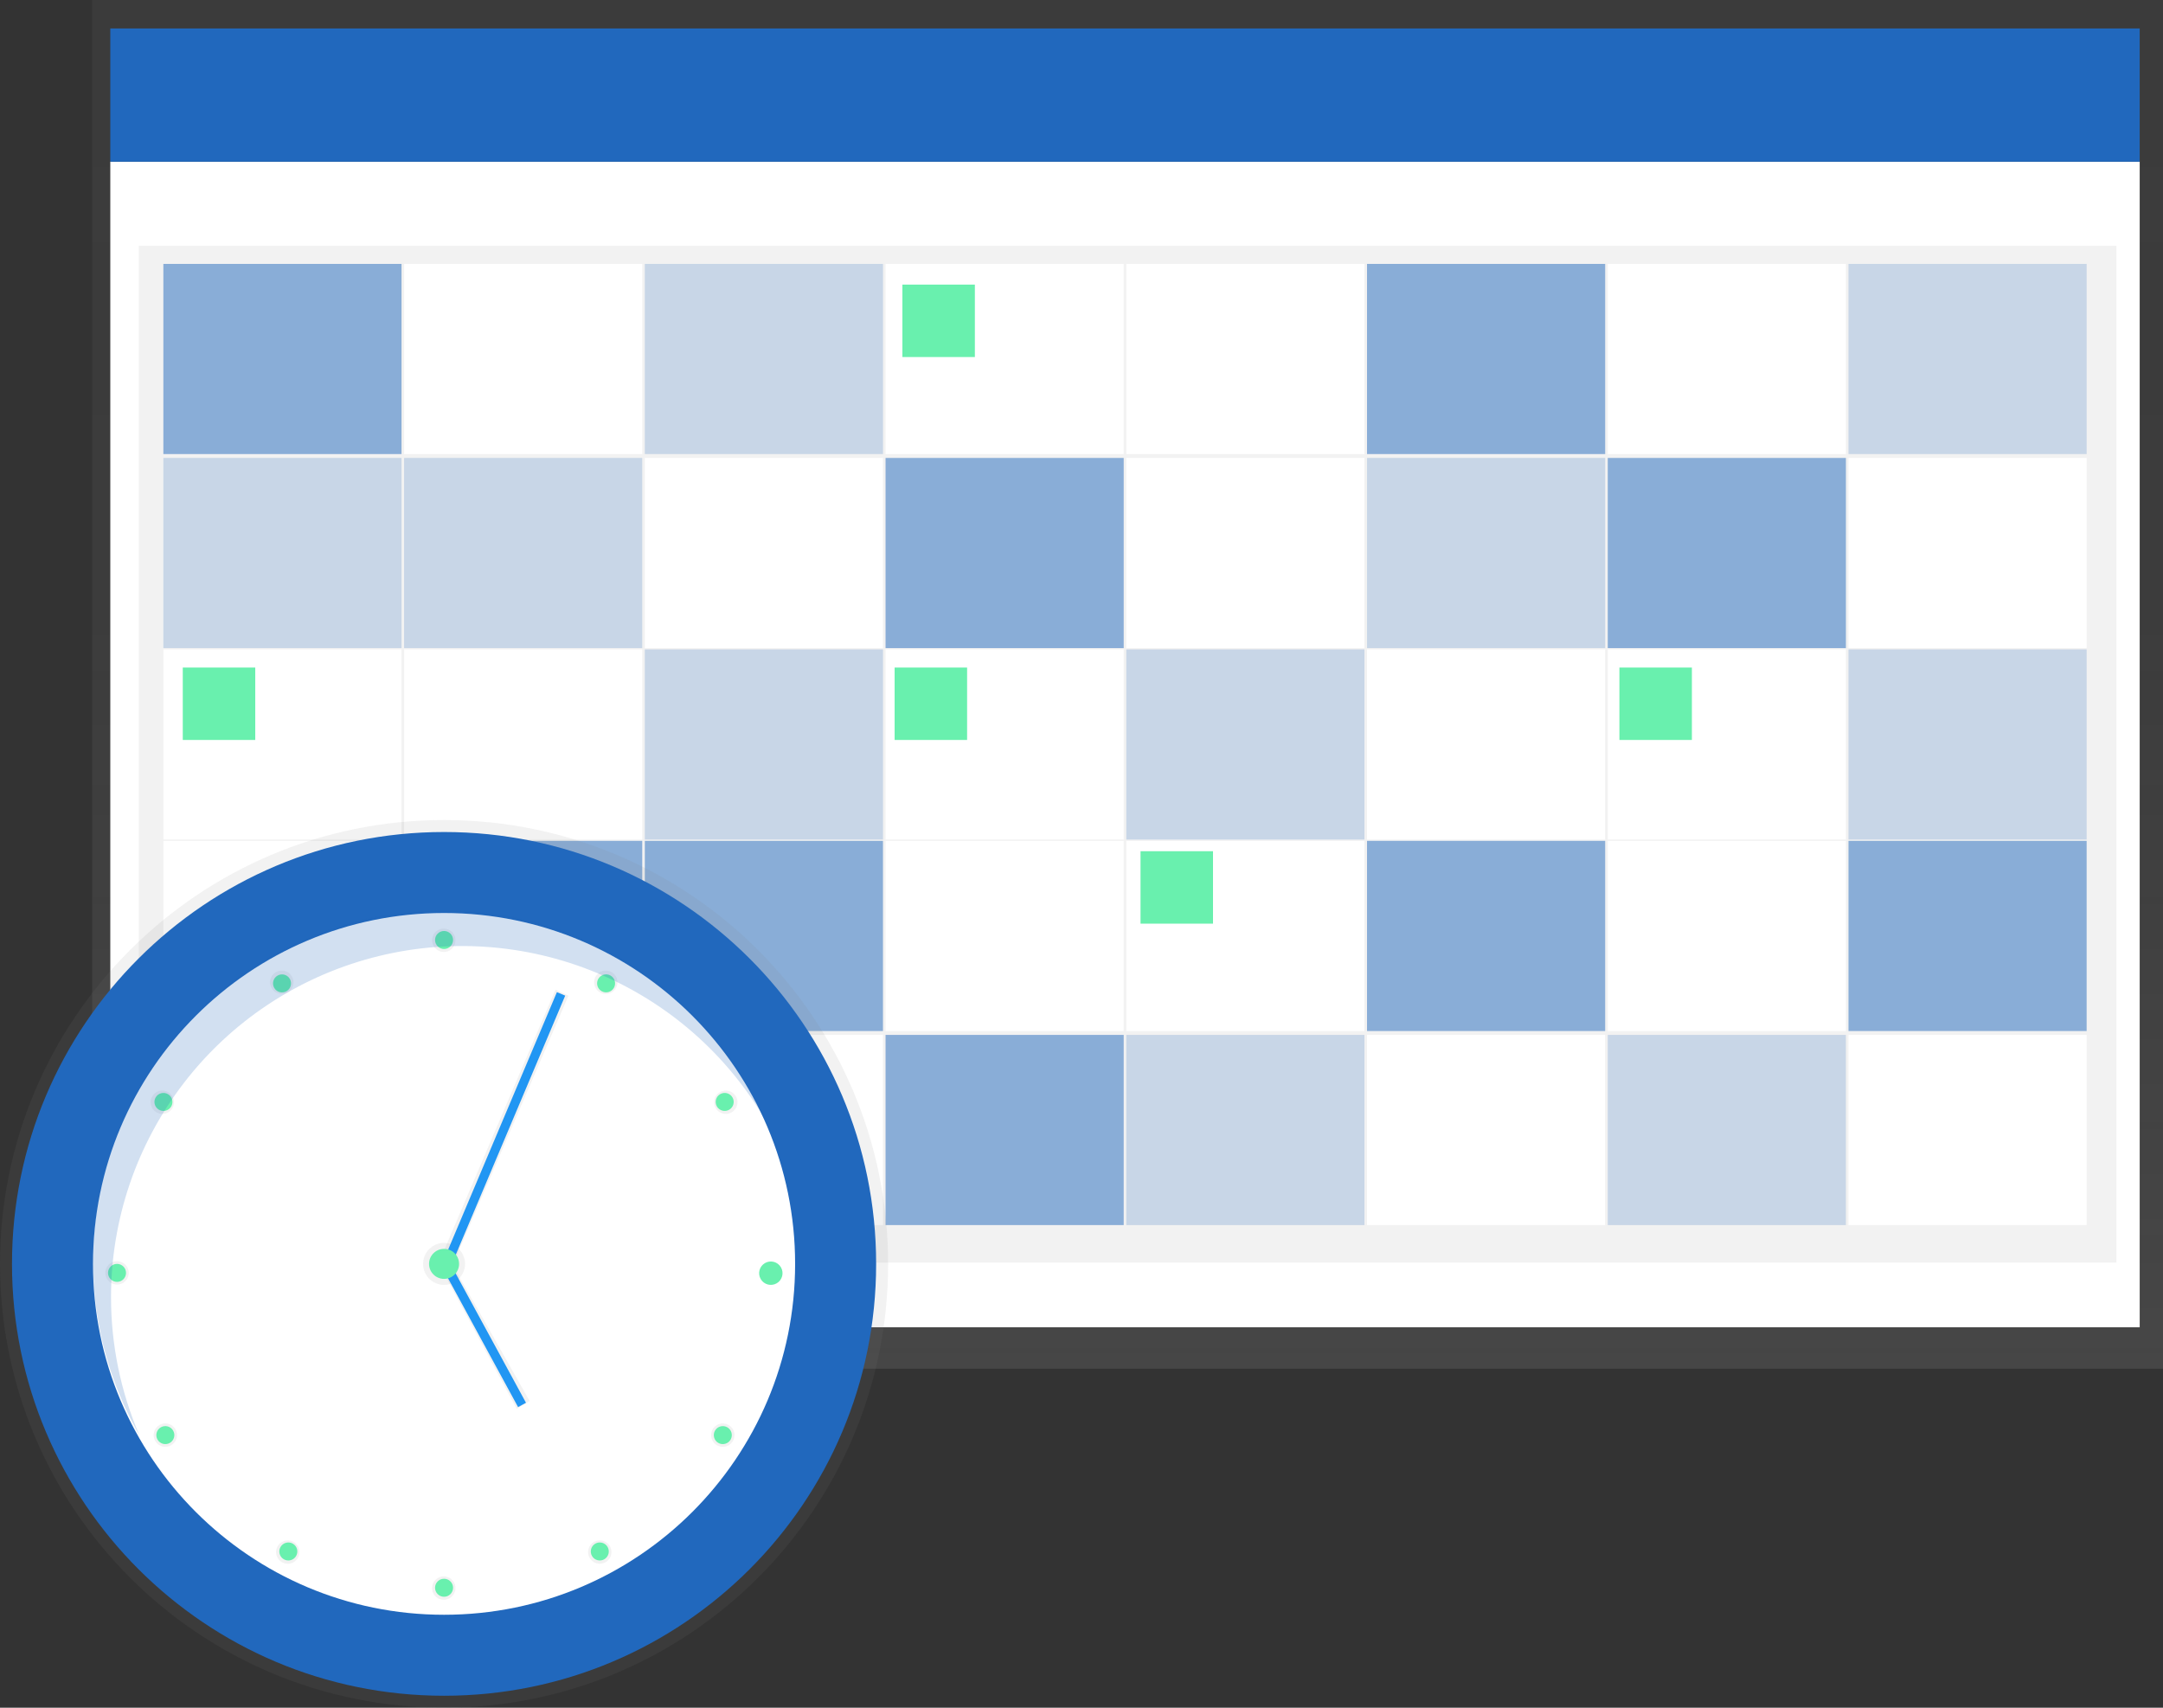 <?xml version="1.0" encoding="UTF-8" standalone="no"?> <svg xmlns="http://www.w3.org/2000/svg" xmlns:xlink="http://www.w3.org/1999/xlink" xmlns:serif="http://www.serif.com/" width="100%" height="100%" viewBox="0 0 513 405" version="1.1" xml:space="preserve" style="fill-rule:evenodd;clip-rule:evenodd;stroke-linejoin:round;stroke-miterlimit:2;"><rect x="0" y="0" width="513" height="405" fill="#333333" stroke="none"/> <g transform="matrix(1,0,0,1,-135.677,-89.677)"> <g transform="matrix(1,0,0,1,135.677,89.677)"> <rect x="21.862" y="0" width="491.138" height="324.589" style="fill:url(#_Linear1);fill-rule:nonzero;"></rect> </g> <g transform="matrix(1,0,0,1,135.677,89.677)"> <rect x="26.159" y="38.349" width="481.316" height="276.423" style="fill:white;fill-rule:nonzero;"></rect> </g> <g transform="matrix(1,0,0,1,135.677,89.677)"> <rect x="26.159" y="6.749" width="481.316" height="31.6" style="fill:rgb(33,104,189);fill-rule:nonzero;"></rect> </g> <g transform="matrix(1,0,0,1,135.677,89.677)"> <rect x="32.913" y="58.291" width="469.037" height="241.141" style="fill:url(#_Linear2);fill-rule:nonzero;"></rect> </g> <g transform="matrix(1,0,0,1,135.677,89.677)"> <rect x="38.745" y="62.586" width="56.481" height="45.099" style="fill:rgb(33,104,189);fill-opacity:0.5;fill-rule:nonzero;"></rect> </g> <g transform="matrix(1,0,0,1,135.677,89.677)"> <rect x="95.84" y="62.586" width="56.48" height="45.099" style="fill:white;fill-rule:nonzero;"></rect> </g> <g transform="matrix(1,0,0,1,135.677,89.677)"> <rect x="152.934" y="62.586" width="56.481" height="45.099" style="fill:rgb(33,104,189);fill-opacity:0.2;fill-rule:nonzero;"></rect> </g> <g transform="matrix(1,0,0,1,135.677,89.677)"> <rect x="210.029" y="62.586" width="56.481" height="45.099" style="fill:white;fill-rule:nonzero;"></rect> </g> <g transform="matrix(1,0,0,1,135.677,89.677)"> <rect x="267.124" y="62.586" width="56.481" height="45.099" style="fill:white;fill-rule:nonzero;"></rect> </g> <g transform="matrix(1,0,0,1,135.677,89.677)"> <rect x="324.219" y="62.586" width="56.481" height="45.099" style="fill:rgb(33,104,189);fill-opacity:0.5;fill-rule:nonzero;"></rect> </g> <g transform="matrix(1,0,0,1,135.677,89.677)"> <rect x="381.314" y="62.586" width="56.48" height="45.099" style="fill:white;fill-rule:nonzero;"></rect> </g> <g transform="matrix(1,0,0,1,135.677,89.677)"> <rect x="438.408" y="62.586" width="56.481" height="45.099" style="fill:rgb(33,104,189);fill-opacity:0.2;fill-rule:nonzero;"></rect> </g> <g transform="matrix(1,0,0,1,135.677,89.677)"> <rect x="38.745" y="108.605" width="56.481" height="45.099" style="fill:rgb(33,104,189);fill-opacity:0.2;fill-rule:nonzero;"></rect> </g> <g transform="matrix(1,0,0,1,135.677,89.677)"> <rect x="95.84" y="108.605" width="56.48" height="45.099" style="fill:rgb(33,104,189);fill-opacity:0.2;fill-rule:nonzero;"></rect> </g> <g transform="matrix(1,0,0,1,135.677,89.677)"> <rect x="152.934" y="108.605" width="56.481" height="45.099" style="fill:white;fill-rule:nonzero;"></rect> </g> <g transform="matrix(1,0,0,1,135.677,89.677)"> <rect x="210.029" y="108.605" width="56.481" height="45.099" style="fill:rgb(33,104,189);fill-opacity:0.5;fill-rule:nonzero;"></rect> </g> <g transform="matrix(1,0,0,1,135.677,89.677)"> <rect x="267.124" y="108.605" width="56.481" height="45.099" style="fill:white;fill-rule:nonzero;"></rect> </g> <g transform="matrix(1,0,0,1,135.677,89.677)"> <rect x="324.219" y="108.605" width="56.481" height="45.099" style="fill:rgb(33,104,189);fill-opacity:0.2;fill-rule:nonzero;"></rect> </g> <g transform="matrix(1,0,0,1,135.677,89.677)"> <rect x="381.314" y="108.605" width="56.48" height="45.099" style="fill:rgb(33,104,189);fill-opacity:0.5;fill-rule:nonzero;"></rect> </g> <g transform="matrix(1,0,0,1,135.677,89.677)"> <rect x="438.408" y="108.605" width="56.481" height="45.099" style="fill:white;fill-rule:nonzero;"></rect> </g> <g transform="matrix(1,0,0,1,135.677,89.677)"> <rect x="38.745" y="154.011" width="56.481" height="45.099" style="fill:white;fill-rule:nonzero;"></rect> </g> <g transform="matrix(1,0,0,1,135.677,89.677)"> <rect x="95.84" y="154.011" width="56.48" height="45.099" style="fill:white;fill-rule:nonzero;"></rect> </g> <g transform="matrix(1,0,0,1,135.677,89.677)"> <rect x="152.934" y="154.011" width="56.481" height="45.099" style="fill:rgb(33,104,189);fill-opacity:0.2;fill-rule:nonzero;"></rect> </g> <g transform="matrix(1,0,0,1,135.677,89.677)"> <rect x="210.029" y="154.011" width="56.481" height="45.099" style="fill:white;fill-rule:nonzero;"></rect> </g> <g transform="matrix(1,0,0,1,135.677,89.677)"> <rect x="267.124" y="154.011" width="56.481" height="45.099" style="fill:rgb(33,104,189);fill-opacity:0.2;fill-rule:nonzero;"></rect> </g> <g transform="matrix(1,0,0,1,135.677,89.677)"> <rect x="324.219" y="154.011" width="56.481" height="45.099" style="fill:white;fill-rule:nonzero;"></rect> </g> <g transform="matrix(1,0,0,1,135.677,89.677)"> <rect x="381.314" y="154.011" width="56.48" height="45.099" style="fill:white;fill-rule:nonzero;"></rect> </g> <g transform="matrix(1,0,0,1,135.677,89.677)"> <rect x="438.408" y="154.011" width="56.481" height="45.099" style="fill:rgb(33,104,189);fill-opacity:0.2;fill-rule:nonzero;"></rect> </g> <g transform="matrix(1,0,0,1,135.677,89.677)"> <rect x="38.745" y="199.417" width="56.481" height="45.099" style="fill:white;fill-rule:nonzero;"></rect> </g> <g transform="matrix(1,0,0,1,135.677,89.677)"> <rect x="95.84" y="199.417" width="56.48" height="45.099" style="fill:rgb(33,104,189);fill-opacity:0.5;fill-rule:nonzero;"></rect> </g> <g transform="matrix(1,0,0,1,135.677,89.677)"> <rect x="152.934" y="199.417" width="56.481" height="45.099" style="fill:rgb(33,104,189);fill-opacity:0.5;fill-rule:nonzero;"></rect> </g> <g transform="matrix(1,0,0,1,135.677,89.677)"> <rect x="210.029" y="199.417" width="56.481" height="45.099" style="fill:white;fill-rule:nonzero;"></rect> </g> <g transform="matrix(1,0,0,1,135.677,89.677)"> <rect x="267.124" y="199.417" width="56.481" height="45.099" style="fill:white;fill-rule:nonzero;"></rect> </g> <g transform="matrix(1,0,0,1,135.677,89.677)"> <rect x="324.219" y="199.417" width="56.481" height="45.099" style="fill:rgb(33,104,189);fill-opacity:0.5;fill-rule:nonzero;"></rect> </g> <g transform="matrix(1,0,0,1,135.677,89.677)"> <rect x="381.314" y="199.417" width="56.48" height="45.099" style="fill:white;fill-rule:nonzero;"></rect> </g> <g transform="matrix(1,0,0,1,135.677,89.677)"> <rect x="438.408" y="199.417" width="56.481" height="45.099" style="fill:rgb(33,104,189);fill-opacity:0.5;fill-rule:nonzero;"></rect> </g> <g transform="matrix(1,0,0,1,135.677,89.677)"> <rect x="38.745" y="245.436" width="56.481" height="45.099" style="fill:rgb(33,104,189);fill-opacity:0.5;fill-rule:nonzero;"></rect> </g> <g transform="matrix(1,0,0,1,135.677,89.677)"> <rect x="95.84" y="245.436" width="56.48" height="45.099" style="fill:rgb(33,104,189);fill-opacity:0.2;fill-rule:nonzero;"></rect> </g> <g transform="matrix(1,0,0,1,135.677,89.677)"> <rect x="152.934" y="245.436" width="56.481" height="45.099" style="fill:white;fill-rule:nonzero;"></rect> </g> <g transform="matrix(1,0,0,1,135.677,89.677)"> <rect x="210.029" y="245.436" width="56.481" height="45.099" style="fill:rgb(33,104,189);fill-opacity:0.5;fill-rule:nonzero;"></rect> </g> <g transform="matrix(1,0,0,1,135.677,89.677)"> <rect x="267.124" y="245.436" width="56.481" height="45.099" style="fill:rgb(33,104,189);fill-opacity:0.2;fill-rule:nonzero;"></rect> </g> <g transform="matrix(1,0,0,1,135.677,89.677)"> <rect x="324.219" y="245.436" width="56.481" height="45.099" style="fill:white;fill-rule:nonzero;"></rect> </g> <g transform="matrix(1,0,0,1,135.677,89.677)"> <rect x="381.314" y="245.436" width="56.48" height="45.099" style="fill:rgb(33,104,189);fill-opacity:0.2;fill-rule:nonzero;"></rect> </g> <g transform="matrix(1,0,0,1,135.677,89.677)"> <rect x="438.408" y="245.436" width="56.481" height="45.099" style="fill:white;fill-rule:nonzero;"></rect> </g> <g transform="matrix(1,0,0,1,135.677,89.677)"> <rect x="43.349" y="158.306" width="17.19" height="17.181" style="fill:rgb(105,240,174);fill-rule:nonzero;"></rect> </g> <g transform="matrix(1,0,0,1,135.677,89.677)"> <rect x="214.02" y="67.495" width="17.19" height="17.18" style="fill:rgb(105,240,174);fill-rule:nonzero;"></rect> </g> <g transform="matrix(1,0,0,1,135.677,89.677)"> <rect x="212.178" y="158.306" width="17.19" height="17.181" style="fill:rgb(105,240,174);fill-rule:nonzero;"></rect> </g> <g transform="matrix(1,0,0,1,135.677,89.677)"> <rect x="270.501" y="201.871" width="17.189" height="17.181" style="fill:rgb(105,240,174);fill-rule:nonzero;"></rect> </g> <g transform="matrix(1,0,0,1,135.677,89.677)"> <rect x="384.076" y="158.306" width="17.19" height="17.181" style="fill:rgb(105,240,174);fill-rule:nonzero;"></rect> </g> <g transform="matrix(1,0,0,1,135.677,89.677)"> <path d="M105.318,405C163.484,405 210.637,357.873 210.637,299.739C210.637,241.604 163.484,194.477 105.318,194.477C47.153,194.477 0,241.604 0,299.739C0,357.873 47.153,405 105.318,405Z" style="fill:url(#_Linear3);fill-rule:nonzero;"></path> </g> <g transform="matrix(1,0,0,1,135.677,89.677)"> <path d="M105.319,402.159C161.914,402.159 207.794,356.304 207.794,299.739C207.794,243.173 161.914,197.318 105.319,197.318C48.723,197.318 2.843,243.173 2.843,299.739C2.843,356.304 48.723,402.159 105.319,402.159Z" style="fill:rgb(33,104,189);fill-rule:nonzero;"></path> </g> <g transform="matrix(1,0,0,1,135.677,89.677)"> <path d="M105.318,382.954C151.302,382.954 188.579,345.697 188.579,299.739C188.579,253.78 151.302,216.524 105.318,216.524C59.335,216.524 22.058,253.78 22.058,299.739C22.058,345.697 59.335,382.954 105.318,382.954Z" style="fill:white;fill-rule:nonzero;"></path> </g> <g transform="matrix(1,0,0,1,135.677,89.677)"> <path d="M105.318,304.715C108.068,304.715 110.297,302.487 110.297,299.739C110.297,296.99 108.068,294.762 105.318,294.762C102.569,294.762 100.34,296.99 100.34,299.739C100.34,302.487 102.569,304.715 105.318,304.715Z" style="fill:url(#_Linear4);fill-rule:nonzero;"></path> </g> <g transform="matrix(1,0,0,1,135.677,89.677)"> <path d="M107.197,300.352L104.127,299.321L131.754,234.698L134.824,236.14L107.197,300.352Z" style="fill:url(#_Linear5);fill-rule:nonzero;"></path> </g> <g transform="matrix(1,0,0,1,135.677,89.677)"> <path d="M132.082,235.292L105.041,299.303L107.009,300.134L134.05,236.123L132.082,235.292Z" style="fill:rgb(33,150,243);fill-rule:nonzero;"></path> </g> <g transform="matrix(1,0,0,1,135.677,89.677)"> <path d="M122.545,334.1L104.741,300.966L107.197,299.739L125.615,332.259L122.545,334.1Z" style="fill:url(#_Linear6);fill-rule:nonzero;"></path> </g> <g transform="matrix(1,0,0,1,135.677,89.677)"> <path d="M106.959,299.961L105.082,300.98L122.872,333.7L124.749,332.68L106.959,299.961Z" style="fill:rgb(33,150,243);fill-rule:nonzero;"></path> </g> <g transform="matrix(1,0,0,1,135.677,89.677)"> <path d="M182.888,304.009C184.068,304.009 185.024,303.053 185.024,301.874C185.024,300.695 184.068,299.739 182.888,299.739C181.708,299.739 180.751,300.695 180.751,301.874C180.751,303.053 181.708,304.009 182.888,304.009Z" style="fill:rgb(33,104,189);fill-rule:nonzero;"></path> </g> <g transform="matrix(1,0,0,1,135.677,89.677)"> <path d="M40.906,262.786C41.672,261.46 41.218,259.764 39.89,258.998C38.563,258.232 36.866,258.686 36.1,260.013C35.333,261.339 35.788,263.036 37.115,263.801C38.443,264.567 40.14,264.113 40.906,262.786Z" style="fill:url(#_Linear7);fill-rule:nonzero;"></path> </g> <g transform="matrix(1,0,0,1,135.677,89.677)"> <path d="M40.601,342.746C41.928,341.981 42.383,340.284 41.616,338.958C40.85,337.631 39.153,337.177 37.826,337.943C36.498,338.709 36.044,340.405 36.81,341.731C37.576,343.058 39.273,343.512 40.601,342.746Z" style="fill:url(#_Linear8);fill-rule:nonzero;"></path> </g> <g transform="matrix(1,0,0,1,135.677,89.677)"> <path d="M27.755,304.647C29.288,304.647 30.53,303.406 30.53,301.874C30.53,300.342 29.288,299.101 27.755,299.101C26.223,299.101 24.981,300.342 24.981,301.874C24.981,303.406 26.223,304.647 27.755,304.647Z" style="fill:url(#_Linear9);fill-rule:nonzero;"></path> </g> <g transform="matrix(1,0,0,1,135.677,89.677)"> <path d="M68.209,235.353C69.536,234.587 69.991,232.891 69.224,231.564C68.458,230.238 66.761,229.783 65.434,230.549C64.107,231.315 63.652,233.011 64.418,234.338C65.184,235.664 66.882,236.118 68.209,235.353Z" style="fill:url(#_Linear10);fill-rule:nonzero;"></path> </g> <g transform="matrix(1,0,0,1,135.677,89.677)"> <path d="M106.637,225.399C107.964,224.633 108.419,222.937 107.653,221.61C106.886,220.284 105.189,219.829 103.862,220.595C102.535,221.361 102.08,223.057 102.846,224.384C103.613,225.71 105.31,226.165 106.637,225.399Z" style="fill:url(#_Linear11);fill-rule:nonzero;"></path> </g> <g transform="matrix(1,0,0,1,135.677,89.677)"> <path d="M145.064,235.356C146.392,234.59 146.846,232.894 146.08,231.567C145.314,230.241 143.617,229.786 142.289,230.552C140.962,231.318 140.507,233.014 141.274,234.341C142.04,235.667 143.737,236.122 145.064,235.356Z" style="fill:url(#_Linear12);fill-rule:nonzero;"></path> </g> <g transform="matrix(1,0,0,1,135.677,89.677)"> <path d="M173.528,263.806C174.855,263.041 175.31,261.344 174.544,260.018C173.778,258.691 172.08,258.237 170.753,259.003C169.426,259.769 168.971,261.465 169.738,262.791C170.504,264.118 172.201,264.572 173.528,263.806Z" style="fill:url(#_Linear13);fill-rule:nonzero;"></path> </g> <g transform="matrix(1,0,0,1,135.677,89.677)"> <path d="M172.819,342.753C174.147,341.987 174.601,340.291 173.835,338.964C173.069,337.638 171.372,337.183 170.044,337.949C168.717,338.715 168.262,340.411 169.029,341.737C169.795,343.064 171.492,343.519 172.819,342.753Z" style="fill:url(#_Linear14);fill-rule:nonzero;"></path> </g> <g transform="matrix(1,0,0,1,135.677,89.677)"> <path d="M143.64,370.489C144.968,369.723 145.422,368.027 144.656,366.7C143.89,365.374 142.193,364.919 140.866,365.685C139.538,366.451 139.084,368.147 139.85,369.474C140.616,370.8 142.313,371.255 143.64,370.489Z" style="fill:url(#_Linear15);fill-rule:nonzero;"></path> </g> <g transform="matrix(1,0,0,1,135.677,89.677)"> <path d="M106.634,379.028C107.961,378.262 108.416,376.566 107.649,375.239C106.883,373.913 105.186,373.458 103.859,374.224C102.532,374.99 102.077,376.686 102.843,378.013C103.609,379.339 105.307,379.794 106.634,379.028Z" style="fill:url(#_Linear16);fill-rule:nonzero;"></path> </g> <g transform="matrix(1,0,0,1,135.677,89.677)"> <path d="M69.632,370.492C70.96,369.726 71.414,368.03 70.648,366.703C69.882,365.377 68.185,364.922 66.858,365.688C65.53,366.454 65.076,368.15 65.842,369.477C66.608,370.803 68.305,371.258 69.632,370.492Z" style="fill:url(#_Linear17);fill-rule:nonzero;"></path> </g> <g transform="matrix(1,0,0,1,135.677,89.677)"> <path d="M105.319,225.059C106.498,225.059 107.455,224.103 107.455,222.923C107.455,221.744 106.498,220.788 105.319,220.788C104.139,220.788 103.182,221.744 103.182,222.923C103.182,224.103 104.139,225.059 105.319,225.059Z" style="fill:rgb(105,240,174);fill-rule:nonzero;"></path> </g> <g transform="matrix(1,0,0,1,135.677,89.677)"> <path d="M145.597,234.28C146.187,233.259 145.837,231.953 144.815,231.363C143.793,230.774 142.487,231.124 141.897,232.145C141.307,233.166 141.657,234.472 142.679,235.062C143.7,235.651 145.007,235.302 145.597,234.28Z" style="fill:rgb(105,240,174);fill-rule:nonzero;"></path> </g> <g transform="matrix(1,0,0,1,135.677,89.677)"> <path d="M172.943,263.181C173.965,262.591 174.315,261.285 173.725,260.264C173.135,259.243 171.829,258.893 170.807,259.482C169.785,260.072 169.435,261.378 170.025,262.399C170.615,263.421 171.922,263.77 172.943,263.181Z" style="fill:rgb(105,240,174);fill-rule:nonzero;"></path> </g> <g transform="matrix(1,0,0,1,135.677,89.677)"> <path d="M173.281,341.414C173.871,340.392 173.52,339.086 172.499,338.497C171.477,337.907 170.17,338.257 169.58,339.278C168.99,340.3 169.34,341.606 170.362,342.195C171.384,342.785 172.691,342.435 173.281,341.414Z" style="fill:rgb(105,240,174);fill-rule:nonzero;"></path> </g> <g transform="matrix(1,0,0,1,135.677,89.677)"> <path d="M143.321,369.79C144.343,369.2 144.693,367.895 144.103,366.873C143.513,365.852 142.207,365.502 141.185,366.092C140.163,366.681 139.813,367.987 140.403,369.009C140.993,370.03 142.299,370.38 143.321,369.79Z" style="fill:rgb(105,240,174);fill-rule:nonzero;"></path> </g> <g transform="matrix(1,0,0,1,135.677,89.677)"> <path d="M67.957,235.068C68.979,234.479 69.329,233.173 68.739,232.152C68.149,231.13 66.843,230.78 65.821,231.37C64.799,231.96 64.449,233.266 65.039,234.287C65.629,235.308 66.935,235.658 67.957,235.068Z" style="fill:rgb(105,240,174);fill-rule:nonzero;"></path> </g> <g transform="matrix(1,0,0,1,135.677,89.677)"> <path d="M40.614,262.4C41.204,261.379 40.854,260.073 39.832,259.484C38.81,258.894 37.503,259.244 36.914,260.265C36.324,261.286 36.674,262.592 37.696,263.182C38.717,263.772 40.024,263.422 40.614,262.4Z" style="fill:rgb(105,240,174);fill-rule:nonzero;"></path> </g> <g transform="matrix(1,0,0,1,135.677,89.677)"> <path d="M184.208,304.348C185.535,303.582 185.99,301.886 185.223,300.56C184.457,299.233 182.76,298.779 181.433,299.545C180.105,300.31 179.651,302.007 180.417,303.333C181.183,304.66 182.88,305.114 184.208,304.348Z" style="fill:rgb(105,240,174);fill-rule:nonzero;"></path> </g> <g transform="matrix(1,0,0,1,135.677,89.677)"> <path d="M40.281,342.194C41.303,341.604 41.653,340.298 41.063,339.277C40.473,338.256 39.167,337.906 38.145,338.495C37.123,339.085 36.773,340.391 37.363,341.412C37.953,342.434 39.259,342.784 40.281,342.194Z" style="fill:rgb(105,240,174);fill-rule:nonzero;"></path> </g> <g transform="matrix(1,0,0,1,135.677,89.677)"> <path d="M70.234,369.011C70.824,367.99 70.474,366.684 69.452,366.094C68.43,365.505 67.123,365.855 66.533,366.876C65.943,367.897 66.293,369.203 67.315,369.793C68.337,370.382 69.644,370.033 70.234,369.011Z" style="fill:rgb(105,240,174);fill-rule:nonzero;"></path> </g> <g transform="matrix(1,0,0,1,135.677,89.677)"> <path d="M27.755,304.009C28.935,304.009 29.892,303.053 29.892,301.874C29.892,300.695 28.935,299.739 27.755,299.739C26.576,299.739 25.619,300.695 25.619,301.874C25.619,303.053 26.576,304.009 27.755,304.009Z" style="fill:rgb(105,240,174);fill-rule:nonzero;"></path> </g> <g transform="matrix(1,0,0,1,135.677,89.677)"> <path d="M105.319,378.683C106.498,378.683 107.455,377.727 107.455,376.548C107.455,375.369 106.498,374.413 105.319,374.413C104.139,374.413 103.182,375.369 103.182,376.548C103.182,377.727 104.139,378.683 105.319,378.683Z" style="fill:rgb(105,240,174);fill-rule:nonzero;"></path> </g> <g transform="matrix(1,0,0,1,135.677,89.677)"> <path d="M26.331,307.562C26.337,289.225 32.401,271.403 43.583,256.864C54.764,242.326 70.437,231.886 88.166,227.165C105.894,222.444 124.687,223.707 141.623,230.758C158.56,237.809 172.692,250.253 181.825,266.157C177.344,255.752 170.784,246.371 162.548,238.589C154.312,230.807 144.574,224.786 133.928,220.897C123.283,217.008 111.956,215.332 100.64,215.971C89.324,216.611 78.257,219.552 68.119,224.615C57.98,229.679 48.982,236.757 41.676,245.418C34.37,254.078 28.91,264.138 25.63,274.982C22.35,285.825 21.319,297.223 22.601,308.478C23.883,319.734 27.45,330.609 33.084,340.438C28.615,330.054 26.317,318.866 26.331,307.562Z" style="fill:rgb(33,104,189);fill-opacity:0.2;fill-rule:nonzero;"></path> </g> <g transform="matrix(1,0,0,1,135.677,89.677)"> <path d="M105.318,303.297C107.285,303.297 108.879,301.704 108.879,299.739C108.879,297.773 107.285,296.18 105.318,296.18C103.352,296.18 101.758,297.773 101.758,299.739C101.758,301.704 103.352,303.297 105.318,303.297Z" style="fill:rgb(105,240,174);fill-rule:nonzero;"></path> </g> </g> <defs> <linearGradient id="_Linear1" x1="0" y1="0" x2="1" y2="0" gradientUnits="userSpaceOnUse" gradientTransform="matrix(1.98753e-14,-324.589,324.589,1.98753e-14,267.431,324.589)"><stop offset="0" style="stop-color:rgb(128,128,128);stop-opacity:0.25"></stop><stop offset="0.54" style="stop-color:rgb(128,128,128);stop-opacity:0.12"></stop><stop offset="1" style="stop-color:rgb(128,128,128);stop-opacity:0.1"></stop></linearGradient> <linearGradient id="_Linear2" x1="0" y1="0" x2="1" y2="0" gradientUnits="userSpaceOnUse" gradientTransform="matrix(5.80288e-12,-94768.3,94768.3,5.80288e-12,204350,117735)"><stop offset="0" style="stop-color:rgb(128,128,128);stop-opacity:0.25"></stop><stop offset="0.54" style="stop-color:rgb(128,128,128);stop-opacity:0.12"></stop><stop offset="1" style="stop-color:rgb(128,128,128);stop-opacity:0.1"></stop></linearGradient> <linearGradient id="_Linear3" x1="0" y1="0" x2="1" y2="0" gradientUnits="userSpaceOnUse" gradientTransform="matrix(4.42284e-12,-72230.4,72230.4,4.42284e-12,36134.8,139150)"><stop offset="0" style="stop-color:rgb(128,128,128);stop-opacity:0.25"></stop><stop offset="0.54" style="stop-color:rgb(128,128,128);stop-opacity:0.12"></stop><stop offset="1" style="stop-color:rgb(128,128,128);stop-opacity:0.1"></stop></linearGradient> <linearGradient id="_Linear4" x1="0" y1="0" x2="1" y2="0" gradientUnits="userSpaceOnUse" gradientTransform="matrix(9.89086e-15,-161.53,161.53,9.89086e-15,1808.61,5237.22)"><stop offset="0" style="stop-color:rgb(128,128,128);stop-opacity:0.25"></stop><stop offset="0.54" style="stop-color:rgb(128,128,128);stop-opacity:0.12"></stop><stop offset="1" style="stop-color:rgb(128,128,128);stop-opacity:0.1"></stop></linearGradient> <linearGradient id="_Linear5" x1="0" y1="0" x2="1" y2="0" gradientUnits="userSpaceOnUse" gradientTransform="matrix(4.30157e-13,-7025,7025,4.30157e-13,6077.9,32372.4)"><stop offset="0" style="stop-color:rgb(128,128,128);stop-opacity:0.25"></stop><stop offset="0.54" style="stop-color:rgb(128,128,128);stop-opacity:0.12"></stop><stop offset="1" style="stop-color:rgb(128,128,128);stop-opacity:0.1"></stop></linearGradient> <linearGradient id="_Linear6" x1="0" y1="0" x2="1" y2="0" gradientUnits="userSpaceOnUse" gradientTransform="matrix(1.17823e-13,-1924.2,1924.2,1.17823e-13,4020.79,19009.3)"><stop offset="0" style="stop-color:rgb(128,128,128);stop-opacity:0.25"></stop><stop offset="0.54" style="stop-color:rgb(128,128,128);stop-opacity:0.12"></stop><stop offset="1" style="stop-color:rgb(128,128,128);stop-opacity:0.1"></stop></linearGradient> <linearGradient id="_Linear7" x1="0" y1="0" x2="1" y2="0" gradientUnits="userSpaceOnUse" gradientTransform="matrix(43.39,-25.06,25.06,43.39,-2249.9,4654.77)"><stop offset="0" style="stop-color:rgb(128,128,128);stop-opacity:0.25"></stop><stop offset="0.54" style="stop-color:rgb(128,128,128);stop-opacity:0.12"></stop><stop offset="1" style="stop-color:rgb(128,128,128);stop-opacity:0.1"></stop></linearGradient> <linearGradient id="_Linear8" x1="0" y1="0" x2="1" y2="0" gradientUnits="userSpaceOnUse" gradientTransform="matrix(3.06713e-15,-50.09,50.09,3.06713e-15,1402.09,4104.83)"><stop offset="0" style="stop-color:rgb(128,128,128);stop-opacity:0.25"></stop><stop offset="0.54" style="stop-color:rgb(128,128,128);stop-opacity:0.12"></stop><stop offset="1" style="stop-color:rgb(128,128,128);stop-opacity:0.1"></stop></linearGradient> <linearGradient id="_Linear9" x1="0" y1="0" x2="1" y2="0" gradientUnits="userSpaceOnUse" gradientTransform="matrix(25.065,-43.44,43.44,25.065,-434.322,4747.48)"><stop offset="0" style="stop-color:rgb(128,128,128);stop-opacity:0.25"></stop><stop offset="0.54" style="stop-color:rgb(128,128,128);stop-opacity:0.12"></stop><stop offset="1" style="stop-color:rgb(128,128,128);stop-opacity:0.1"></stop></linearGradient> <linearGradient id="_Linear10" x1="0" y1="0" x2="1" y2="0" gradientUnits="userSpaceOnUse" gradientTransform="matrix(50.17,0,0,50.17,-3791.23,3583.95)"><stop offset="0" style="stop-color:rgb(128,128,128);stop-opacity:0.25"></stop><stop offset="0.54" style="stop-color:rgb(128,128,128);stop-opacity:0.12"></stop><stop offset="1" style="stop-color:rgb(128,128,128);stop-opacity:0.1"></stop></linearGradient> <linearGradient id="_Linear11" x1="0" y1="0" x2="1" y2="0" gradientUnits="userSpaceOnUse" gradientTransform="matrix(50.18,0,0,50.18,-3433.91,3532.38)"><stop offset="0" style="stop-color:rgb(128,128,128);stop-opacity:0.25"></stop><stop offset="0.54" style="stop-color:rgb(128,128,128);stop-opacity:0.12"></stop><stop offset="1" style="stop-color:rgb(128,128,128);stop-opacity:0.1"></stop></linearGradient> <linearGradient id="_Linear12" x1="0" y1="0" x2="1" y2="0" gradientUnits="userSpaceOnUse" gradientTransform="matrix(50.11,0,0,50.11,-3096.44,3660.78)"><stop offset="0" style="stop-color:rgb(128,128,128);stop-opacity:0.25"></stop><stop offset="0.54" style="stop-color:rgb(128,128,128);stop-opacity:0.12"></stop><stop offset="1" style="stop-color:rgb(128,128,128);stop-opacity:0.1"></stop></linearGradient> <linearGradient id="_Linear13" x1="0" y1="0" x2="1" y2="0" gradientUnits="userSpaceOnUse" gradientTransform="matrix(50.17,0,0,50.17,-2867.59,3946.44)"><stop offset="0" style="stop-color:rgb(128,128,128);stop-opacity:0.25"></stop><stop offset="0.54" style="stop-color:rgb(128,128,128);stop-opacity:0.12"></stop><stop offset="1" style="stop-color:rgb(128,128,128);stop-opacity:0.1"></stop></linearGradient> <linearGradient id="_Linear14" x1="0" y1="0" x2="1" y2="0" gradientUnits="userSpaceOnUse" gradientTransform="matrix(50.17,0,0,50.17,-2953.05,4659.36)"><stop offset="0" style="stop-color:rgb(128,128,128);stop-opacity:0.25"></stop><stop offset="0.54" style="stop-color:rgb(128,128,128);stop-opacity:0.12"></stop><stop offset="1" style="stop-color:rgb(128,128,128);stop-opacity:0.1"></stop></linearGradient> <linearGradient id="_Linear15" x1="0" y1="0" x2="1" y2="0" gradientUnits="userSpaceOnUse" gradientTransform="matrix(50.12,0,0,50.12,-3244.51,4880.98)"><stop offset="0" style="stop-color:rgb(128,128,128);stop-opacity:0.25"></stop><stop offset="0.54" style="stop-color:rgb(128,128,128);stop-opacity:0.12"></stop><stop offset="1" style="stop-color:rgb(128,128,128);stop-opacity:0.1"></stop></linearGradient> <linearGradient id="_Linear16" x1="0" y1="0" x2="1" y2="0" gradientUnits="userSpaceOnUse" gradientTransform="matrix(50.17,0,0,50.17,-3587.61,4921.16)"><stop offset="0" style="stop-color:rgb(128,128,128);stop-opacity:0.25"></stop><stop offset="0.54" style="stop-color:rgb(128,128,128);stop-opacity:0.12"></stop><stop offset="1" style="stop-color:rgb(128,128,128);stop-opacity:0.1"></stop></linearGradient> <linearGradient id="_Linear17" x1="0" y1="0" x2="1" y2="0" gradientUnits="userSpaceOnUse" gradientTransform="matrix(50.12,0,0,50.12,-3913.56,4807.02)"><stop offset="0" style="stop-color:rgb(128,128,128);stop-opacity:0.25"></stop><stop offset="0.54" style="stop-color:rgb(128,128,128);stop-opacity:0.12"></stop><stop offset="1" style="stop-color:rgb(128,128,128);stop-opacity:0.1"></stop></linearGradient> </defs> </svg> 